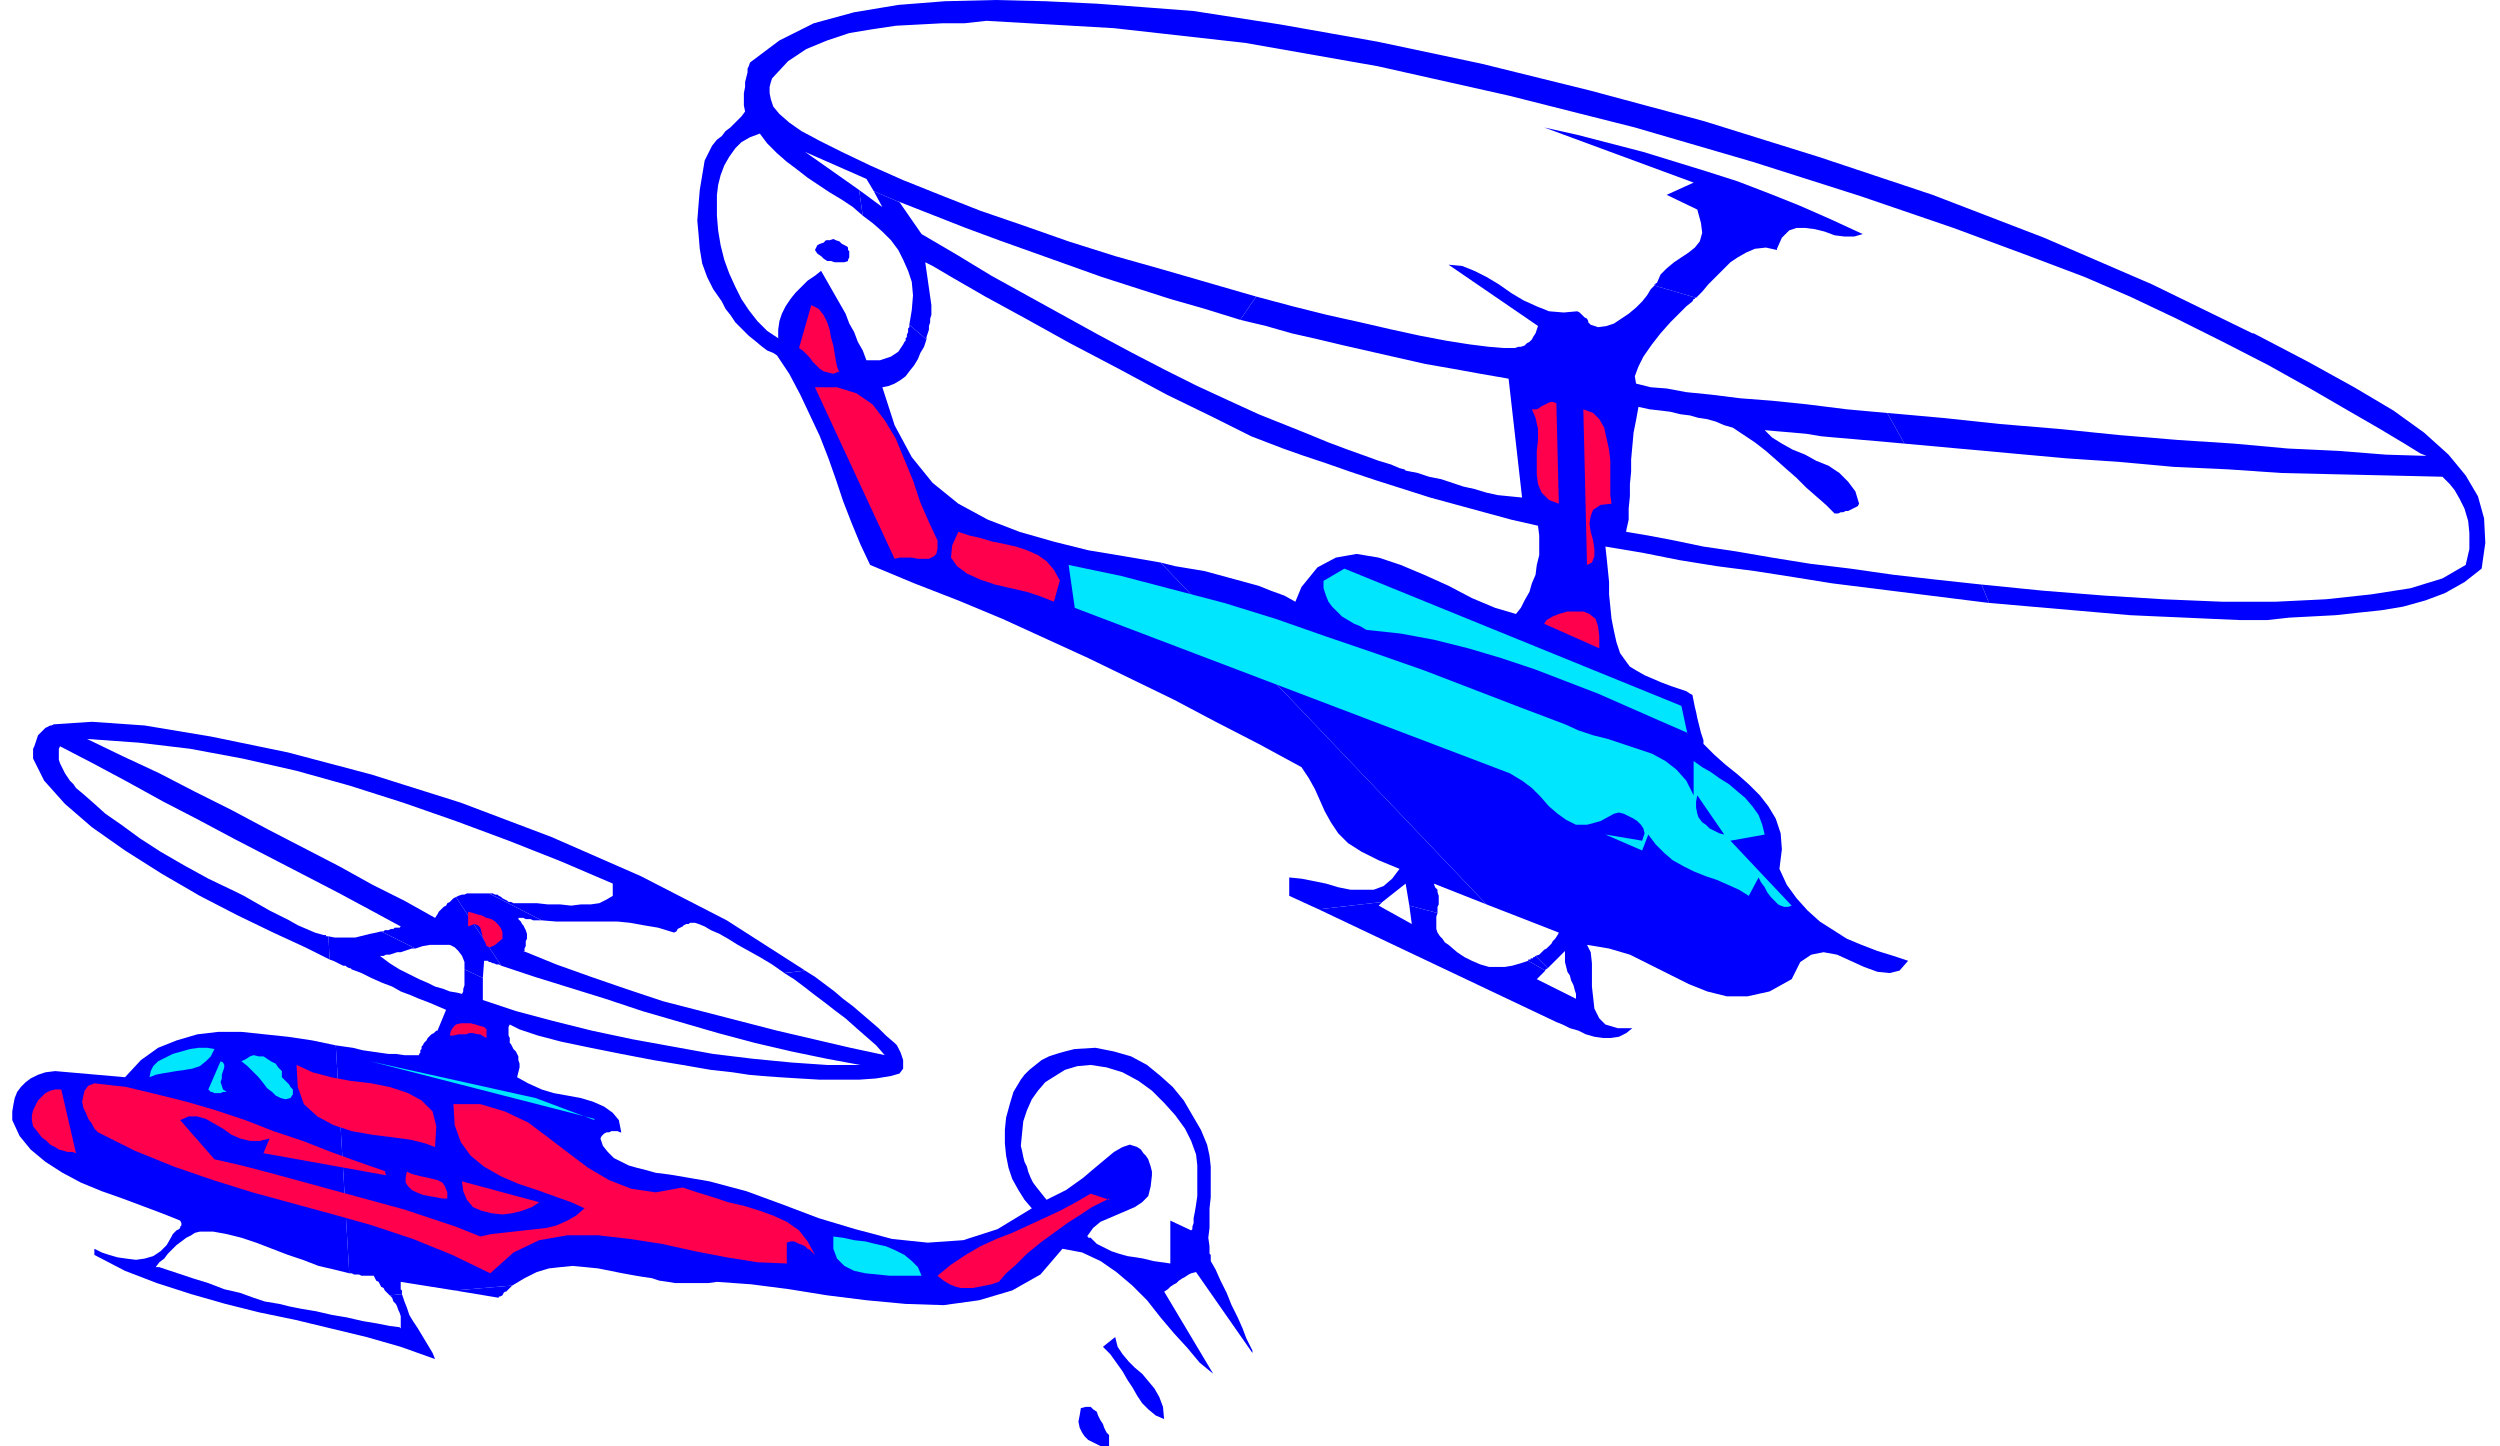 <svg xmlns="http://www.w3.org/2000/svg" fill-rule="evenodd" height="157.333" preserveAspectRatio="none" stroke-linecap="round" viewBox="0 0 2040 1180" width="272"><style>.pen1{stroke:none}.brush2{fill:#00f}.brush3{fill:#ff004d}.brush4{fill:#00e6ff}</style><path class="pen1 brush2" fill-rule="nonzero" d="m1450 203 4-9 6-6 6-2h7l8 1 8 2 8 3 8 1h8l7-2-26-12-25-11-25-10-26-10-25-8-26-8-26-8-27-7-27-7-27-6 122 45-22 10 25 12 3 11 1 8-2 7-4 5-5 4-6 4-6 4-6 5-5 5-3 7h-1v1h-1v1l34 10 5-5 5-6 6-6 6-6 6-6 6-4 7-4 7-3 9-1 9 2zm-190 589 3-2-10-10-1 1h-1v1h-2v1h-2v1l14 8z"/><path class="pen1 brush2" fill-rule="nonzero" d="m1838 272-82-40-88-38-91-35-93-31-93-29-93-25-89-22-85-18-79-14-71-11-39-3-40-3-42-2-41-1-41 1-38 3-36 6-33 9-28 14-24 18-1 3-1 2v3l-1 4-1 4v4l-1 5v10l1 5-3 4-3 3-3 3-3 3-4 3-3 4-4 3-4 5-3 6-3 6-2 12-2 12-1 12-1 13 1 11 1 12 2 12 4 11 5 10 7 10 3 6 4 5 4 6 5 5 6 6 5 4 6 5 4 3 5 2 3 2 10 15 9 17 8 17 8 17 7 18 6 17 6 18 7 18 7 17 8 17 36 15 36 14 36 15 35 16 35 16 35 17 35 17 34 18 35 18 35 19 6 9 5 9 4 9 4 9 5 9 6 9 8 8 11 7 14 7 17 7-6 8-7 6-8 3h-19l-10-2-10-3-10-2-10-2-10-1v15l24 11 52-6 19-15 3 18 23 6v-5l1-2v-7l-1-3v-2l-2-2-1-3 43 17-266-279-29-5-30-5-28-7-28-8-26-10-24-13-21-17-17-21-14-26-10-31 5-1 5-2 5-3 4-3 3-4 4-5 3-5 2-5 3-5 2-6-14-12v2l-1 1v3l-1 2v2l-1 1v2l-1 1-1 2-2 3-2 3-3 2-3 2-3 1-3 1-3 1h-11l-3-8-4-7-3-8-4-7-3-8-4-7-4-7-4-7-4-7-4-7-5 4-6 4-5 5-5 5-4 5-4 6-3 6-2 6-1 7v7l-9-6-8-8-7-9-6-9-5-10-5-11-4-11-3-12-2-12-1-12v-17l1-8 2-8 3-8 4-7 5-7 5-5 7-4 8-3 6 8 8 8 8 7 8 6 9 7 9 6 9 6 10 6 9 6 8 7-3-21-44-31 50 22 6 10 21 9-2-1 28 11 28 11 27 10 28 10 28 10 28 10 28 9 28 9 28 8 29 9 13-19-38-11-38-11-39-11-38-12-37-13-35-12-33-13-30-12-27-12-23-11-18-9-15-8-10-7-8-7-5-6-2-6-1-5v-5l1-4 1-3 13-14 15-10 17-7 18-6 18-3 20-3 19-1 19-1h18l18-2 104 6 107 12 108 19 107 24 103 26 96 28 88 28 76 26 62 23 45 17 37 16 38 18 38 19 37 19 34 19 31 18 26 15 20 12 13 8 5 2-33-1-38-3-42-2-44-4-46-3-48-4-49-5-48-4-47-5-45-4 14 25 44 4 44 4 44 4 44 3 44 4 44 2 44 3 43 1 44 1 43 1h1l3 3 3 3 4 5 4 7 4 8 3 10 1 10v13l-3 13-19 11-26 8-32 5-37 4-41 2h-44l-48-2-48-3-50-4-50-5 6 15 23 2 23 2 23 2 23 2 23 2 22 1 23 1 22 1 23 1h22l18-2 19-1 19-1 18-2 19-2 18-3 18-5 16-6 16-9 14-11 3-21-1-20-5-18-10-17-14-17-20-18-25-18-32-19-38-21-44-23z"/><path class="pen1 brush2" fill-rule="nonzero" d="m1327 433 2-9v-9l1-10v-10l1-10v-10l1-11 1-11 2-10 2-11 9 2 9 1 8 1 8 2 8 1 7 2 7 1 7 2 7 3 7 2 9 6 9 6 9 7 8 7 9 8 8 7 8 8 8 7 8 7 7 7h3l2-1h2l2-1h2l2-1 2-1 2-1 2-1 1-2-3-10-6-8-7-7-9-6-10-4-9-5-10-4-9-5-8-5-6-6 11 1 12 1 11 1 12 2 11 1 12 1 11 1 12 1 11 1 11 1-14-25-33-3-32-4-29-3-26-2-24-3-20-2-16-3-13-1-8-2-4-1-1-6 3-8 4-8 7-10 7-9 8-9 7-7 6-6 5-4 1-2h1v-1h1l-34-10-3 3-3 5-4 5-5 5-6 5-6 4-6 4-6 2-7 1-6-2-1-1-1-1v-1l-1-2-2-1-1-1-1-1-1-1-1-1-2-1-11 1-12-1-10-4-11-5-10-6-10-7-10-6-10-5-10-4-11-1 73 50-1 3-1 3-2 3-1 2-2 2-2 1-2 2-3 1h-2l-3 1h-9l-12-1-16-2-19-3-21-4-23-5-26-6-27-6-28-7-30-8-13 19 21 5 21 6 22 5 21 5 22 5 22 5 22 5 23 4 22 4 23 4 11 97-10-1-10-1-9-2-10-3-9-2-9-3-9-3-10-2-9-3-10-2-1-1-4-1-7-3-10-3-11-4-14-5-16-6-17-7-20-8-20-8-24-11-26-12-26-13-27-14-28-15-29-16-29-16-29-16-28-17-29-17-18-26-21-9 7 13-19-14 3 21 8 6 8 7 7 7 6 8 4 8 4 9 3 9 1 11-1 12-2 12 14 12v-2l1-3 1-3v-3l1-3v-3l1-3v-8l-5-35 6 3 17 10 26 15 33 18 36 20 40 21 39 21 37 18 32 16 26 10 17 6 18 6 20 7 21 7 22 7 22 7 22 6 22 6 22 6 22 5 1 8v16l-2 8-1 8-3 7-2 7-4 7-3 6-4 5-17-5-19-8-19-10-20-9-19-8-18-6-18-3-17 3-15 8-13 16-5 12-9-5-11-4-10-4-11-3-11-3-11-3-11-3-12-2-12-2-12-3 266 279 59 23-1 2-2 3-2 2-1 2-2 2-2 2-2 1-2 2-2 2-3 1 10 10 14-14v9l1 4 1 4 2 3 1 4 2 4 1 4 1 3v4l-32-16 7-7-14-8-6 2-7 2-6 1h-13l-7-2-7-3-6-3-6-4-7-6-3-2-2-3-2-2-2-3-1-3v-10l1-3-23-6 2 15-27-15 3-3-52 6 194 92 5 2 6 3 7 2 6 3 7 2 7 1h6l7-1 6-3 5-4h-12l-10-3-5-5-4-8-1-9-1-9v-19l-1-9-3-6 18 3 17 5 16 8 16 8 16 8 15 6 16 4h17l18-4 18-10 7-14 9-6 10-2 11 2 11 5 11 5 11 4 10 1 8-2 7-8-12-4-13-4-13-5-12-5-11-7-11-7-10-9-9-10-8-11-6-13 2-16-1-13-4-12-6-10-7-9-9-9-9-8-10-8-9-8-9-9v-3l-1-3-1-3-1-4-1-4-1-4-1-5-1-4-1-5-1-5-2-1-3-2-6-2-6-2-8-3-7-3-7-3-7-4-5-3-3-4-5-7-3-9-2-9-2-10-1-10-1-10v-10l-1-10-1-10-1-9 30 5 30 6 31 5 31 4 32 5 31 5 32 4 32 4 32 4 32 4-6-15-37-4-35-4-35-5-33-4-31-5-29-5-27-4-24-5-21-4-18-3zm-920 625h1l2-1 1-2 1-1h1l1-1 1-1 1-1 1-1 1-1-47 4 36 6z"/><path class="pen1 brush2" fill-rule="nonzero" d="m722 861-28-6-30-7-30-7-31-8-31-8-31-8-30-10-29-10-28-10-27-11h1v-2l1-2v-4l1-2v-4l-1-3-1-2-1-2-1-1-1-2-1-1-1-1v-1h-1 5l2 1h4l2 1h7l-43-22h-18l-2 1h-2l-3 1-2 1 37 56 27 9 29 9 29 9 30 10 31 9 31 9 30 8 30 7 29 6 27 5h-27l-29-2-31-3-33-4-33-6-33-6-33-7-32-8-30-8-27-9v-18l-15-7v13l-1 3v2l-1 2-4-1-6-1-5-2-7-2-6-3-7-3-8-4-8-4-8-5-8-6h3l2-1h3l3-1 3-1h3l3-1 3-1 3-1h3l-28-14-4 1-5 1-4 1-4 1-4 1h-17l-5-1 1 19 3 1 2 1 2 1 2 1 2 1h2l1 1 2 1h1l1 1 8 3 8 4 9 4 8 3 7 4 8 3 7 3 8 3 7 3 7 3-7 17h-1l-1 1-1 1-2 1-1 1-2 2-1 2-2 2-1 2-1 1v2l-1 1v2l-1 1v1h-12l-7-1h-6l-7-1-7-1-7-1-8-2-7-1-7-1 11 186h2l2 1h4l2 1h10l1 2 1 2 2 1 1 2 1 2 2 1 1 2 1 1 2 2 1 1 10-1v-3l-1-1v-6l44 7 47-4 10-6 10-5 10-3 9-1 10-1 11 1 10 1 10 2 10 2 11 2 371-31h-2v-1h-1l5-7 6-5 7-3 7-3 7-3 7-3 6-4 5-5 2-8 1-9v-3l-1-4-1-3-1-3-2-3-2-2-2-3-3-2-3-1-3-1-6 2-7 4-6 5-6 5-6 5-7 6-7 5-7 5-8 4-8 4-4-5-4-5-3-4-2-4-2-5-1-4-2-4-1-4-1-5-1-4 1-10 1-10 3-9 4-9 5-7 6-7 8-5 8-5 10-3 11-1 13 2 13 4 13 7 11 8 10 10 9 10 8 11 5 10 4 11 1 9v25l-1 7-1 6-1 5v4l-1 3v2l-1 1-17-8v35l-7-1-7-1-8-2-6-1-7-1-7-2-6-2-6-3-6-3-5-5-371 31 6 1 7 1 6 2 7 1 6 1h27l7-1 28 2 31 4 31 5 32 4 32 3 31 1 29-4 27-8 23-13 18-21 16 3 15 7 13 9 13 11 12 12 11 14 11 13 11 12 10 12 11 9-40-67 3-2 2-2 3-2 2-1 2-2 3-2 2-1 3-2 2-1 4-1 46 66v-2l-2-4-3-6-3-8-4-9-5-10-4-10-5-10-4-9-4-7v-5l-1-1v-6l-1-7 1-8v-16l1-9v-25l-1-9-2-9-5-12-7-12-7-12-9-11-10-9-11-9-13-7-14-4-15-3-17 1-8 2-7 2-6 2-6 3-5 4-5 4-4 4-3 4-3 5-3 5-3 10-3 11-1 10v11l1 10 2 10 3 9 5 9 5 8 6 7-28 17-28 9-29 2-29-3-30-8-30-9-29-11-30-11-30-8-29-5-7-1-8-1-7-2-8-2-7-2-6-3-6-3-5-5-4-5-2-6 1-2 2-2 2-1h2l2-1h5l2 1h1l-2-10-5-6-7-5-9-4-10-3-11-2-11-2-10-3-11-5-9-5 1-4 1-4v-3l-1-3v-3l-1-2-1-2-2-2-1-2-1-2-1-1v-4l-1-2v-7l1-2 8 4 15 5 19 5 24 5 25 5 26 5 24 4 23 4 18 2 13 2 11 1 14 1 16 1 17 1h32l14-1 12-2 7-2 3-4v-7l-1-3-1-3-1-2-1-2-1-2-1-1-1-1-7-6-6-6-7-6-7-6-7-6-8-6-7-6-8-6-8-6-8-5-17 2 8 5 8 6 9 7 8 6 9 7 8 6 9 8 8 7 8 7 7 8z"/><path class="pen1 brush2" fill-rule="nonzero" d="M44 591h1-1l-2 1h-1l-2 1-2 1-2 2-2 2-2 2-1 3-1 3-1 3-1 2v8l9 18 17 19 22 19 27 19 30 19 31 18 31 16 29 14 26 12 20 10-1-19h-2v-1h-2l-7-2-7-3-7-3-7-4-8-4-8-4-7-4-7-4-7-4-6-3-23-11-20-11-19-11-17-11-15-11-13-9-10-9-8-7-6-5-2-3-3-3-2-3-2-3-2-4-2-4-1-3v-9l1-2 27 14 28 15 29 16 29 15 30 16 29 15 29 15 27 14 26 14 24 13-1 1h-4l-1 1h-2l-2 1h-3l-1 1h-2l28 14 6-2 6-1h16l4 2 3 3 3 4 2 5v6l15 7 1-14h3l1 1h1l2 1h1l2 1h2l2 1-37-56-2 1-1 1-2 2-2 1-1 2-2 1-2 2-2 2-1 2-2 3-25-14-26-13-27-15-29-15-29-15-30-16-30-15-29-15-30-14-29-14 42 3 42 5 43 8 44 10 43 12 44 14 43 15 43 16 43 17 42 18v10l-5 3-6 3-7 1h-8l-8 1-9-1h-10l-9-1h-19l-2-1h-2l-1-1-2-1-2-1-1-1-2-1-1-1h-2l-2-1h-3l43 22 12 1h50l10 1 11 2 12 2 13 4 2-1 1-2 2-1 2-1 1-1 2-1h2l1-1h4l3 1 5 2 5 3 7 3 7 4 8 5 9 5 9 5 10 6 10 7 17-2-64-41-70-36-73-32-74-28-73-23-68-18-63-13-54-9-43-3-30 2zm282 492-8-1-10-2-12-2-13-3-12-2-13-3-12-2-10-2-8-2-6-1-6-1-9-3-11-4-13-3-13-5-13-4-12-4-9-3-6-2h-3l3-4 4-3 3-4 4-4 3-3 4-3 4-3 4-2 3-2 4-1h11l11 2 12 3 12 4 13 5 13 5 12 4 13 5 13 3 12 3-11-186-19-4-20-3-19-2-19-2h-19l-17 2-17 5-15 6-14 10-13 14-57-5-8 1-6 2-6 3-4 3-4 4-3 4-2 5-1 5-1 6v7l6 13 9 11 12 10 14 9 15 8 17 7 17 6 16 6 16 6 15 6 1 2v2l-1 1v1l-1 1-2 1-1 1-1 1-1 1-1 2-4 7-5 5-6 4-7 2-7 1-8-1-7-1-7-2-6-2-6-3v5l25 13 26 10 28 9 28 8 28 7 29 6 29 7 29 7 28 8 28 10-2-5-3-5-3-5-3-5-3-5-4-6-3-5-2-6-2-5-2-6-10 1 2 2 1 3 2 2 1 2 1 3 1 2 1 3v10zm366-870-3 1h-8l-3-1h-3l-3-2-2-2-3-2-2-3 1-2 1-2 2-1 3-1 2-2h3l3-1 2 1 3 1 2 2 2 1 2 1 1 1v2l1 1v5l-1 2v2z"/><path class="pen1 brush3" fill-rule="nonzero" d="m685 303-5 2-4-1-4-1-3-2-3-3-3-3-2-3-3-3-3-3-3-2 10-35 6 3 4 5 3 6 2 6 1 6 2 7 1 6 1 6 1 5 2 5zm80 138v7l-1 4-2 2-4 2h-9l-5-1h-10l-4 1-65-140h18l16 5 13 9 10 13 9 15 7 17 7 17 6 18 7 16 7 15zm507-30-8-3-6-6-3-7-1-8v-19l1-9v-9l-2-9-3-7h4l2-1 1-1 2-1 2-1 2-1 2-1h2l3 1 2 82zm43 0-9 1-6 4-2 5-1 6 1 7 2 7 1 7v6l-2 5-4 2-3-127 8 3 5 5 4 7 2 9 2 9 1 9v28l1 7zm-450 62-5 18-10-4-12-4-13-3-13-3-12-4-11-5-8-6-5-7 1-10 5-11 9 3 9 2 10 3 10 2 9 2 9 3 9 4 7 5 6 7 5 9z"/><path class="pen1 brush4" fill-rule="nonzero" d="m1277 591 11 5 12 4 12 3 12 4 12 4 12 4 11 6 9 7 8 9 6 12v-28l7 5 7 4 7 5 8 5 7 6 6 5 6 7 5 7 3 8 2 8-28 5 50 53-3 1h-3l-3-1-2-1-3-3-3-3-3-4-2-4-3-4-2-4-8 15-8-5-9-4-9-4-9-3-10-4-8-4-9-5-7-6-7-7-6-8-5 13-30-13 30 5 1-3 1-3-1-4-2-3-3-3-3-2-4-2-4-2-4-1-4 1-11 6-11 3h-9l-8-4-7-5-7-6-7-8-7-7-8-6-10-6-355-135-5-35 43 9 42 11 42 11 42 13 40 14 41 14 40 14 39 15 39 15 37 14zm100 7-23-10-25-11-25-11-26-10-26-10-27-9-27-8-28-7-27-5-28-3-5-3-5-2-5-3-5-3-4-4-4-4-3-4-2-5-2-6v-6l17-10 275 112 5 23z"/><path class="pen1 brush3" fill-rule="nonzero" d="M1305 518v11l-45-20 2-3 5-3 5-2 7-2h13l5 2 5 4 2 6 1 8z"/><path class="pen1 brush2" fill-rule="nonzero" d="m1407 681-4-1-4-2-4-2-3-3-3-2-3-4-1-3-1-5v-5l1-5 22 32z"/><path class="pen1 brush3" fill-rule="nonzero" d="m410 766-6 5-4 2-3-1-1-3-2-4-1-4-1-4-2-2-3-1-5 2v-12l4 1 3 1 4 1 4 2 4 1 3 2 3 3 2 3 1 3v5zm-13 81-2-1-3-2h-2l-4-1h-3l-3 1h-6l-4 1h-3l1-4 2-3 2-2 4-1h8l4 1 3 1 4 1 2 2v7z"/><path class="pen1 brush4" fill-rule="nonzero" d="m175 856-3 6-4 4-5 4-6 2-6 1-7 1-6 1-6 1-5 1-5 2 1-5 2-4 4-4 6-3 6-3 7-2 7-2 7-1h7l6 1zm190 0 35 5-35-5zm-128 40-4 1-4-1-4-2-3-3-4-3-3-4-4-5-4-4-5-5-5-4 4-2 3-2 3-1 4 1h4l3 2 3 2 4 2 2 3 3 3v5l2 2 2 2 2 2 1 2 2 2v4l-2 3zm-52-5h-3l-2 1h-5l-2-1h-1l-1-1-1-1 10-23 2 1 1 2v2l-1 3-1 3v3l-1 3 1 3 1 3 3 2zm300 22-183-47 135 30 48 18z"/><path class="pen1 brush3" fill-rule="nonzero" d="m355 936-8-3-12-3-15-2-16-2-17-3-15-5-13-7-11-10-5-14-1-18 13 6 15 4 16 3 17 2 15 3 15 5 11 6 9 9 3 12-1 17z"/><path class="pen1 brush3" fill-rule="nonzero" d="m314 956 1 3-100-18 5-12-8 2h-8l-8-2-7-3-7-5-7-4-7-4-7-2h-7l-7 3 28 32 22 5 23 6 22 6 22 6 22 6 22 6 22 6 21 7 21 7 20 8 9-2 9-1 9-1 9-1 9-1 9-1 8-2 9-4 7-4 7-6-11-5-14-5-14-5-15-5-14-6-14-8-11-9-8-11-5-14-1-17h22l20 6 19 9 16 12 17 13 16 12 17 10 18 7 20 3 22-4 12 4 13 4 12 4 13 3 13 4 11 4 11 5 10 7 7 9 6 11-2-2-2-2-2-1-2-2-2-1-3-1-2-1-2-1h-3l-3 1v17l-24-1-25-4-26-5-27-6-26-4-26-3h-25l-23 4-21 10-19 17-31-15-32-13-33-11-32-9-33-9-33-9-32-10-32-11-32-13-30-15-3-3-2-4-3-4-2-5-2-4-1-5 1-5 1-4 3-4 5-2 26 3 25 6 24 6 24 7 24 8 23 9 24 8 23 9 22 8 23 8zM62 941l-3-1h-4l-3-1-4-1-3-2-4-2-3-3-4-3-3-4-4-5-1-5v-4l1-4 2-4 2-4 3-3 3-3 4-2 4-1h5l12 52z"/><path class="pen1 brush3" fill-rule="nonzero" d="M365 978h-4l-5-1-6-1-5-1-5-2-4-2-3-3-2-3v-4l1-5 4 2 4 1 4 1 5 1 4 1 4 1 4 2 2 3 2 5v6zm75 3-6 4-8 3-8 2-8 1-9-1-8-2-7-3-5-6-3-7-1-8 63 17zm465-3-6 3-8 4-9 6-11 7-11 8-11 8-11 9-9 9-8 7-6 7-6 2-5 1-5 1-5 1h-10l-4-1-5-2-5-3-5-4 11-9 12-8 12-7 13-6 13-5 13-6 13-6 13-6 13-7 12-7 15 5z"/><path class="pen1 brush4" fill-rule="nonzero" d="M752 1041h-26l-10-1-10-1-9-2-8-4-6-6-3-8v-10l8 1 9 2 9 1 8 2 9 2 7 3 8 4 6 5 5 5 3 7z"/><path class="pen1 brush2" fill-rule="nonzero" d="m950 1158-7-3-6-5-5-5-4-6-4-7-4-6-4-7-5-7-5-7-6-6 10-8 2 8 4 6 5 6 5 5 6 5 5 6 5 6 4 7 3 8 1 11zm-45 13v13l-5-3-4-2-4-2-4-2-3-3-2-3-2-4-1-5 1-5 1-6 4-1h4l2 2 3 2 1 3 2 4 2 3 1 3 2 4 2 2z"/></svg>

